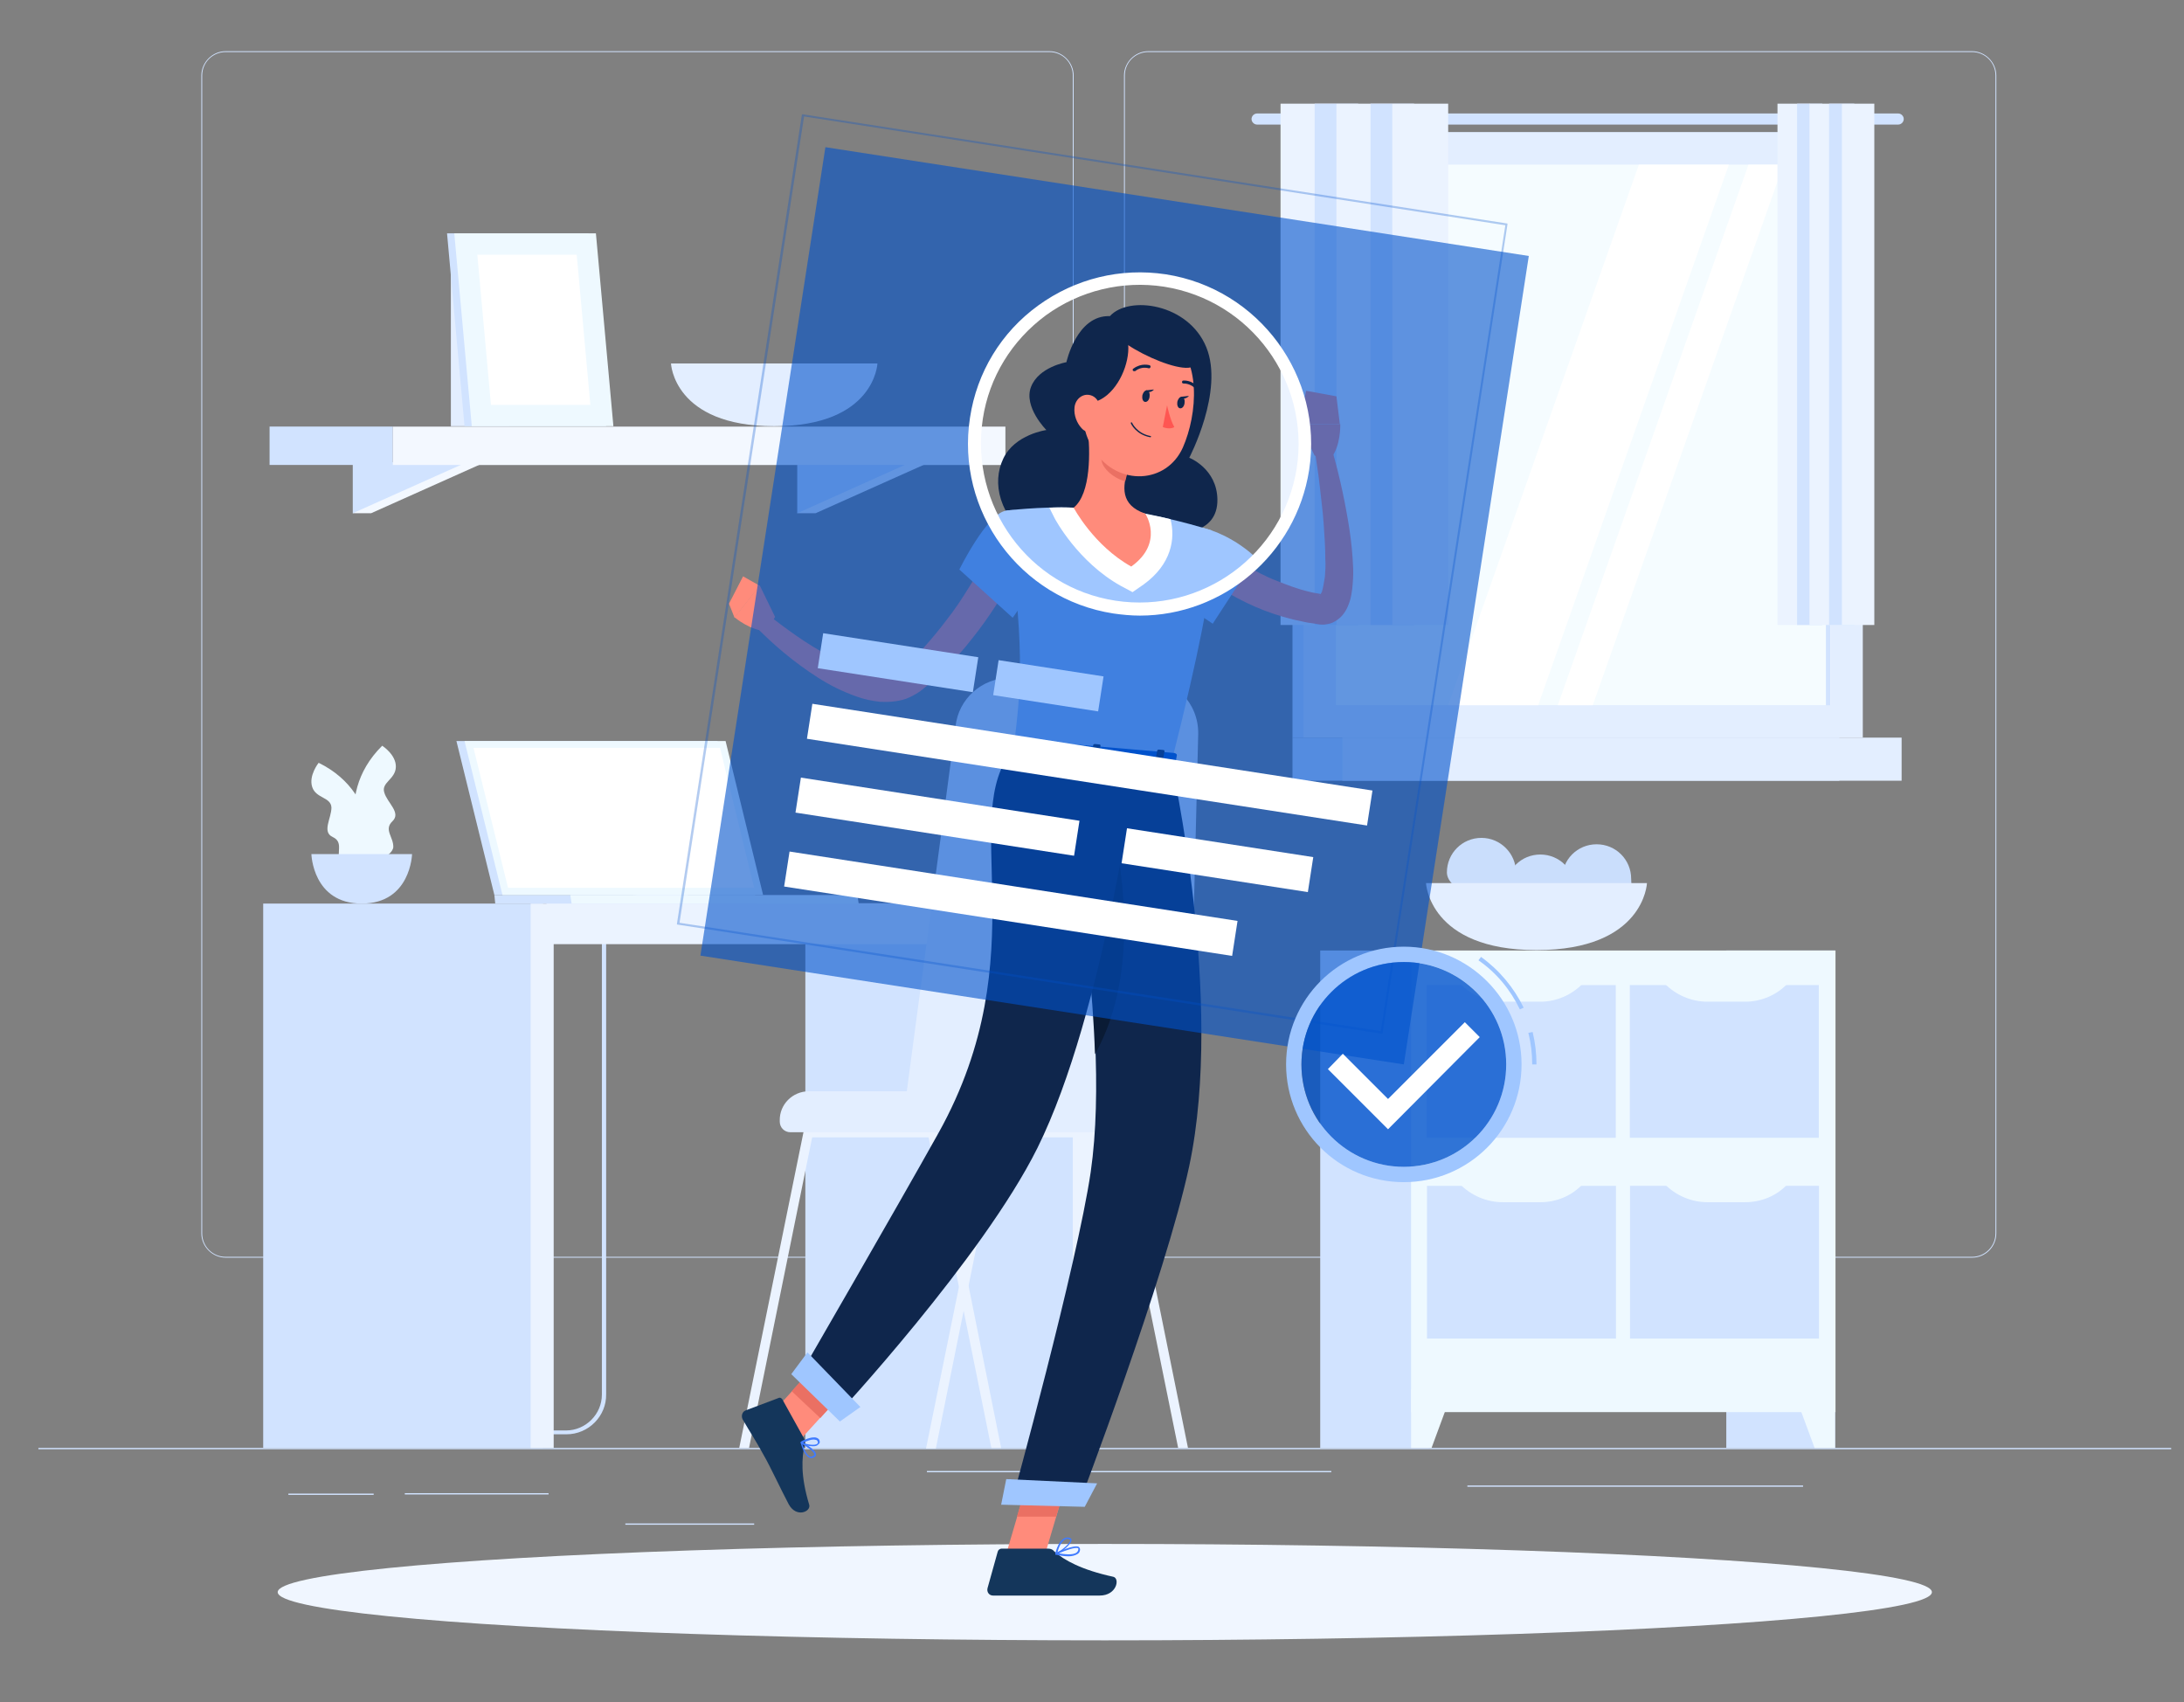 <?xml version="1.0" encoding="utf-8"?>
<!-- Generator: Adobe Illustrator 23.0.2, SVG Export Plug-In . SVG Version: 6.00 Build 0)  -->
<svg version="1.1" id="Layer_1" xmlns="http://www.w3.org/2000/svg" xmlns:xlink="http://www.w3.org/1999/xlink" x="0px" y="0px"
	 viewBox="0 0 512 399" style="enable-background:new 0 0 512 399;" xml:space="preserve">
<rect x="0" y="0" width="512" height="399" fill="#808080" stroke="none"/>
<style type="text/css">
	.st0{fill:#D1E3FF;}
	.st1{fill:#EEF9FF;}
	.st2{fill:#CADEFC;}
	.st3{fill:#E3EEFF;}
	.st4{fill:#F5FCFF;}
	.st5{fill:#FFFFFF;}
	.st6{fill:#EBF3FF;}
	.st7{fill:#F3F8FF;}
	.st8{fill:#F0F6FF;}
	.st9{fill:#FF8B7B;}
	.st10{fill:#9FC6FF;}
	.st11{fill:#14365B;}
	.st12{fill:#EA7063;}
	.st13{fill:#0F264C;}
	.st14{fill:#0A1B35;}
	.st15{fill:#0053CC;}
	.st16{fill:#FF5652;}
	.st17{fill:#407BFF;}
	.st18{opacity:0.6;fill:#0053CC;}
	.st19{opacity:0.3;fill:#0053CC;}
	.st20{opacity:0.8;fill:#0053CC;}
</style>
<g>
	<g>
		<g>
			<g>
				<rect x="9" y="339.4" class="st0" width="500" height="0.3"/>
				<rect x="94.9" y="350" class="st0" width="33.7" height="0.3"/>
				<rect x="67.6" y="350.1" class="st0" width="20" height="0.3"/>
				<rect x="217.3" y="344.8" class="st0" width="94.8" height="0.3"/>
				<rect x="146.6" y="357.1" class="st0" width="30.2" height="0.3"/>
				<rect x="344" y="348.2" class="st0" width="78.7" height="0.3"/>
				<path class="st0" d="M246,294.8H52.9c-3.1,0-5.7-2.6-5.7-5.7V17.7c0-3.1,2.6-5.7,5.7-5.7H246c3.1,0,5.7,2.6,5.7,5.7v271.4
					C251.7,292.2,249.2,294.8,246,294.8z M52.9,12.2c-3,0-5.5,2.4-5.5,5.5v271.4c0,3,2.4,5.5,5.5,5.5H246c3,0,5.5-2.4,5.5-5.5V17.7
					c0-3-2.4-5.5-5.5-5.5H52.9z"/>
				<path class="st0" d="M462.3,294.8H269.2c-3.1,0-5.7-2.6-5.7-5.7V17.7c0-3.1,2.6-5.7,5.7-5.7h193.1c3.1,0,5.7,2.6,5.7,5.7v271.4
					C468,292.2,465.5,294.8,462.3,294.8z M269.2,12.2c-3,0-5.5,2.4-5.5,5.5v271.4c0,3,2.4,5.5,5.5,5.5h193.1c3,0,5.5-2.4,5.5-5.5
					V17.7c0-3-2.4-5.5-5.5-5.5H269.2z"/>
			</g>
		</g>
	</g>
	<g>
		<g>
			<rect x="404.7" y="222.8" class="st0" width="25.5" height="116.6"/>
			<polygon class="st1" points="425.4,339.4 430.2,339.4 430.2,325.6 420.3,325.6 			"/>
			<rect x="309.5" y="222.8" class="st0" width="25.5" height="116.6"/>
			<rect x="330.8" y="222.8" class="st1" width="99.5" height="108.2"/>
			
				<rect x="386.4" y="273.7" transform="matrix(6.123234e-17 -1 1 6.123234e-17 108.431 700.159)" class="st0" width="35.8" height="44.3"/>
			
				<rect x="338.8" y="273.7" transform="matrix(6.123234e-17 -1 1 6.123234e-17 60.835 652.563)" class="st0" width="35.8" height="44.3"/>
			<path class="st1" d="M361.1,281.8h-8.8c-3.8,0-7.5-1.6-10.1-4.3l0,0h28.9l0,0C368.5,280.3,364.9,281.8,361.1,281.8z"/>
			<path class="st1" d="M409.1,281.8h-8.8c-3.8,0-7.5-1.6-10.1-4.3l0,0h28.9l0,0C416.6,280.3,412.9,281.8,409.1,281.8z"/>
			
				<rect x="386.4" y="226.6" transform="matrix(6.123234e-17 -1 1 6.123234e-17 155.487 653.103)" class="st0" width="35.8" height="44.3"/>
			
				<rect x="338.8" y="226.6" transform="matrix(6.123234e-17 -1 1 6.123234e-17 107.891 605.507)" class="st0" width="35.8" height="44.3"/>
			<path class="st1" d="M361.1,234.8h-8.8c-3.8,0-7.5-1.6-10.1-4.3l0,0h28.9l0,0C368.5,233.2,364.9,234.8,361.1,234.8z"/>
			<path class="st1" d="M409.1,234.8h-8.8c-3.8,0-7.5-1.6-10.1-4.3l0,0h28.9l0,0C416.6,233.2,412.9,234.8,409.1,234.8z"/>
			<polygon class="st1" points="335.6,339.4 330.8,339.4 330.8,325.6 340.7,325.6 			"/>
		</g>
		<g>
			<g>
				<g>
					<path class="st2" d="M355.4,204.5c0,4.5,3.1,7.6-1.4,7.6s-14.8-3.1-14.8-7.6c0-4.5,3.6-8.1,8.1-8.1S355.4,200.1,355.4,204.5z"
						/>
					<path class="st2" d="M369.2,208.4c0,4.5,3.1,7.6-1.4,7.6s-14.8-3.1-14.8-7.6c0-4.5,3.6-8.1,8.1-8.1
						C365.6,200.3,369.2,203.9,369.2,208.4z"/>
					<path class="st2" d="M382.4,206c0,4.5,3.1,7.6-1.4,7.6c-4.5,0-14.8-3.1-14.8-7.6c0-4.5,3.6-8.1,8.1-8.1S382.4,201.5,382.4,206z
						"/>
					<path class="st3" d="M334.3,207c0,0,0.7,15.7,25.9,15.7c25.3,0,25.9-15.7,25.9-15.7H334.3z"/>
				</g>
			</g>
		</g>
		<g>
			<g>
				<rect x="303" y="31" class="st0" width="128.2" height="141.9"/>
				<path class="st0" d="M445,26.6H294.7c-0.7,0-1.3,0.6-1.3,1.3l0,0c0,0.7,0.6,1.3,1.3,1.3H445c0.7,0,1.3-0.6,1.3-1.3l0,0
					C446.3,27.2,445.7,26.6,445,26.6z"/>
				<rect x="305.6" y="31" class="st3" width="131.1" height="141.9"/>
				<rect x="303" y="172.9" class="st0" width="128.2" height="10.1"/>
				<rect x="314.7" y="172.9" class="st3" width="131.1" height="10.1"/>
				
					<rect x="307.8" y="44" transform="matrix(-1.836970e-16 1 -1 -1.836970e-16 473.093 -269.215)" class="st4" width="126.7" height="115.9"/>
				<polygon class="st5" points="339.5,165.3 384.2,38.6 405.3,38.6 360.6,165.3 				"/>
				<polygon class="st5" points="365.2,165.3 409.9,38.6 418.1,38.6 373.4,165.3 				"/>
				
					<rect x="365.3" y="101.5" transform="matrix(-1.836970e-16 1 -1 -1.836970e-16 530.556 -326.678)" class="st0" width="126.7" height="1"/>
			</g>
			<g>
				<rect x="300.2" y="24.3" class="st6" width="13.1" height="122.2"/>
				<rect x="308.2" y="24.3" class="st0" width="10.2" height="122.2"/>
				<rect x="313.3" y="24.3" class="st6" width="13.1" height="122.2"/>
				<rect x="321.3" y="24.3" class="st0" width="10.2" height="122.2"/>
				<rect x="326.4" y="24.3" class="st6" width="13.1" height="122.2"/>
			</g>
			<g>
				<rect x="416.7" y="24.3" class="st6" width="7.6" height="122.2"/>
				<rect x="421.3" y="24.3" class="st0" width="5.9" height="122.2"/>
				<rect x="424.2" y="24.3" class="st6" width="7.6" height="122.2"/>
				<rect x="428.8" y="24.3" class="st0" width="5.9" height="122.2"/>
				<rect x="431.8" y="24.3" class="st6" width="7.6" height="122.2"/>
			</g>
		</g>
		<g>
			<rect x="105.7" y="62.6" class="st3" width="13.7" height="37.3"/>
			<g>
				<g>
					<polygon class="st7" points="87,108.4 82.7,120.3 87,120.3 113.6,108.4 					"/>
					<polygon class="st0" points="82.7,108.4 82.7,120.3 109.3,108.4 					"/>
				</g>
				<g>
					<polygon class="st7" points="191.2,108.4 186.9,120.3 191.2,120.3 217.8,108.4 					"/>
					<polygon class="st0" points="186.9,108.4 186.9,120.3 213.4,108.4 					"/>
				</g>
				<g>
					
						<rect x="63.2" y="100" transform="matrix(-1 -1.224647e-16 1.224647e-16 -1 155.298 208.985)" class="st0" width="28.9" height="9"/>
					<rect x="92.1" y="100" class="st7" width="143.6" height="9"/>
				</g>
			</g>
			<g>
				<polygon class="st0" points="142.1,99.9 108.9,99.9 104.8,54.7 138,54.7 				"/>
				<polygon class="st1" points="143.8,99.9 110.6,99.9 106.5,54.7 139.7,54.7 				"/>
				<polygon class="st5" points="115.1,94.9 111.9,59.7 135.2,59.7 138.4,94.9 				"/>
			</g>
			<path class="st3" d="M157.3,85.2c0,0,0.6,14.7,24.2,14.7c23.6,0,24.2-14.7,24.2-14.7H157.3z"/>
		</g>
		<g>
			<g>
				<path class="st0" d="M132.8,336.2H96.3c-1.7,0-3.1-1-3.7-2.6c-0.5-1.6,0-3.3,1.4-4.3l0.6,0.8c-1.2,0.9-1.3,2.2-1,3.2
					c0.3,0.9,1.2,2,2.7,2h36.4c4.6,0,8.4-3.8,8.4-8.4V218.9c0-5.1,4.1-9.2,9.2-9.2h10.9v1h-10.9c-4.5,0-8.2,3.7-8.2,8.2v107.9
					C142.2,331.9,138,336.2,132.8,336.2z"/>
				<rect x="188.8" y="211.8" class="st0" width="65.6" height="127.6"/>
				<rect x="251.5" y="211.8" class="st6" width="5.4" height="127.6"/>
				
					<rect x="128.1" y="211.8" transform="matrix(-1 -1.224647e-16 1.224647e-16 -1 386.727 433.113)" class="st6" width="130.5" height="9.6"/>
				<rect x="61.7" y="211.8" class="st0" width="65.6" height="127.6"/>
				<rect x="124.4" y="211.8" class="st6" width="5.4" height="127.6"/>
			</g>
			<g>
				<polygon class="st0" points="107,173.7 168.2,173.7 177,209.8 115.9,209.8 				"/>
				<polygon class="st0" points="115.9,209.8 116.1,211.8 177.3,211.8 177,209.8 				"/>
				<polygon class="st1" points="108.9,173.7 170.1,173.7 178.9,209.8 117.8,209.8 				"/>
				<polygon class="st5" points="119.1,208.1 111,175.3 168.8,175.3 176.8,208.1 				"/>
				<polygon class="st1" points="133.7,209.8 134,211.8 201.3,211.8 201,209.8 				"/>
			</g>
			<g>
				<path class="st1" d="M86.1,202.7c0,0-9-15.5,3.5-27.9c0,0,3.3,2.1,3.2,5c-0.1,2.9-3.5,3.6-2.7,6c0.7,2.4,4,4.7,1.9,6.7
					c-2.1,2,0.3,3.7,0.2,6.1C91.9,201,86.1,202.7,86.1,202.7z"/>
				<path class="st1" d="M86.8,204.1c0,0,3.6-17.6-12.1-25.3c0,0-2.4,3-1.5,5.7c0.9,2.7,4.4,2.3,4.5,4.8c0,2.5-2.3,5.7,0.3,6.9
					c2.6,1.2,0.8,3.6,1.7,5.9C80.7,204.3,86.8,204.1,86.8,204.1z"/>
				<path class="st0" d="M73,200.2c0,0,0.3,11.6,11.8,11.6s11.8-11.6,11.8-11.6H73z"/>
			</g>
			<g>
				<path class="st6" d="M234.7,339.4h-2.3l-6.5-32.2l-1.1-5.6l-7.1-35h-27.3l-14.8,72.8h-2.3l15.1-74.2c0.1-0.5,0.6-0.9,1.1-0.9
					h29.1c0.5,0,1,0.4,1.1,0.9l6.3,30.8l1.1,5.6L234.7,339.4z"/>
				<path class="st6" d="M278.5,339.4h-2.3l-14.8-72.8h-27.3l-7.1,35.1l-1.1,5.6l-6.5,32.2h-2.3l7.7-37.8l1.1-5.6l6.3-30.8
					c0.1-0.5,0.6-0.9,1.1-0.9h29.1c0.5,0,1,0.4,1.1,0.9L278.5,339.4z"/>
				<path class="st3" d="M211.3,265.4h50.1c9.6,0,17.4-7.7,17.6-17.2l1.9-76.2c0.1-7.2-5.6-13.1-12.8-13.1h-31.4
					c-6.5,0-12,4.9-12.7,11.4L211.3,265.4z"/>
				<path class="st3" d="M189.6,255.8h49.1v9.6h-53.4c-1.4,0-2.5-1.1-2.5-2.5v-0.2C182.7,258.9,185.8,255.8,189.6,255.8z"/>
			</g>
		</g>
	</g>
</g>
<g>
	<ellipse class="st8" cx="259" cy="373.2" rx="193.9" ry="11.3"/>
	<g>
		<g>
			<path class="st9" d="M285.4,127.8l0.7,0.6c0.2,0.2,0.5,0.4,0.8,0.6c0.5,0.4,1,0.8,1.6,1.2c1.1,0.8,2.2,1.5,3.4,2.2
				c2.3,1.4,4.7,2.7,7.3,3.7c2.5,1,5.1,2,7.7,2.6c0.7,0.2,1.3,0.3,2,0.4l1,0.2c0.2,0,0,0-0.1,0c-0.1,0-0.3,0.1-0.4,0.2
				c-0.1,0.1-0.1,0.1,0,0.1c0.1-0.1,0.3-0.5,0.5-0.9c0.3-1,0.5-2.2,0.7-3.5c0.1-1.3,0.2-2.7,0.1-4.1c0-2.8-0.2-5.6-0.4-8.5
				c-0.2-2.9-0.6-5.7-0.9-8.6c-0.3-2.9-0.8-5.8-1.2-8.6l3.8-0.9c1.7,5.7,3,11.5,4,17.4c0.5,2.9,0.9,5.9,1.1,9
				c0.1,1.5,0.2,3.1,0.1,4.7c-0.1,1.6-0.2,3.3-0.7,5.1c-0.3,0.9-0.6,1.9-1.4,3c-0.4,0.6-0.9,1.1-1.6,1.6c-0.7,0.5-1.5,0.9-2.4,1
				c-0.8,0.2-1.7,0.1-2.2,0l-1.2-0.2c-0.8-0.1-1.5-0.2-2.3-0.4c-3.1-0.6-6.1-1.5-9-2.6c-2.9-1.1-5.7-2.5-8.5-4.1
				c-1.3-0.8-2.7-1.7-3.9-2.6c-0.6-0.5-1.3-0.9-1.9-1.4c-0.3-0.3-0.6-0.5-0.9-0.8c-0.3-0.3-0.6-0.5-1-0.9L285.4,127.8z"/>
			<path class="st10" d="M274.6,123.3c11-1.5,19.8,7.4,19.8,7.4l-10.1,15.5c0,0-10.8-6.9-12.7-11.6
				C269.7,129.7,268.9,124,274.6,123.3z"/>
			<path class="st9" d="M308.2,106.8l-3.6-7.3l9.6-0.1c0,0,0.2,5.1-2.2,8L308.2,106.8z"/>
			<polygon class="st9" points="306.2,91.6 313.3,92.9 314.1,99.4 304.5,99.5 			"/>
			<polygon class="st9" points="235.7,364.9 244.6,365.7 250.8,344.7 241.9,343.8 			"/>
			<polygon class="st9" points="178.7,333.8 185.3,340 199.7,324.2 193,318 			"/>
			<path class="st11" d="M188.4,337l-5-9c-0.2-0.3-0.6-0.5-0.9-0.3l-7.7,2.9c-0.8,0.3-1.1,1.3-0.7,2.1c1.8,3.1,2.8,4.5,5,8.5
				c1.4,2.4,4,8,5.8,11.4c1.8,3.3,5.3,1.7,4.8,0.1c-2.1-7-1.7-10.9-1.1-14C188.8,338,188.7,337.5,188.4,337z"/>
			<path class="st11" d="M245.7,363h-10.9c-0.4,0-0.8,0.3-0.9,0.7l-2.4,8.6c-0.2,0.9,0.4,1.7,1.3,1.7c3.8,0,5.6,0,10.4,0
				c2.9,0,10.5,0,14.6,0c4,0,4.8-4,3.2-4.4c-7.4-1.6-11.6-3.9-13.9-6C246.8,363.2,246.3,363,245.7,363z"/>
			<polygon class="st12" points="250.8,344.7 247.6,355.5 238.4,355.5 241.9,343.8 			"/>
			<polygon class="st12" points="193,318 199.7,324.2 192.3,332.4 185.6,326.1 			"/>
			<path class="st13" d="M285.4,117.1c-0.1-7.3-6.6-9.8-6.6-9.8s8.2-15.6,4-25.9c-4.2-10.3-18.2-12.2-22.6-7.3
				c-7.8-0.3-10.2,10.8-10.2,10.8s-6.5,1.1-8.3,5.8c-1.8,4.7,3.6,10.1,3.6,10.1s-7.4,1-10.1,6.7c-2.7,5.7-1.1,13.3,7.1,19.8
				c11.9,9.5,33.8-2.4,33.8-2.4S285.5,125.4,285.4,117.1z"/>
			<path class="st10" d="M284,124.3c0,0,4,1.7-9.4,54.5c-14.7-1.3-29.9-2.6-37-3.2c1.9-15,2.7-24.3-1.8-55.9c0,0,7.9-1,15.9-0.7
				c6.3,0.2,11.4,0.5,16.8,1.5C275.7,121.7,284,124.3,284,124.3z"/>
			<path class="st5" d="M274.4,121.7c-1.9-0.5-4-0.9-5.9-1.3c-5.4-1-10.6-1.2-16.8-1.4c-1.9-0.1-3.9-0.1-5.7,0l1.2,2.4
				c0.2,0.4,5.5,10.3,15.5,15.9l2.8,1.5l2.6-1.8C274.6,132.3,275.6,126.3,274.4,121.7z"/>
			<path class="st9" d="M255,100.2c0.6,5.5,0.8,15.5-3.3,18.8c0,0,4.7,8.9,13.5,13.8c7.8-5.6,3.3-12.4,3.3-12.4
				c-5.9-2-5.4-6.4-4-10.5L255,100.2z"/>
			<path class="st12" d="M258.9,104.2l5.7,5.7c-0.3,1-0.6,2-0.8,2.9c-2.3-0.5-5.6-2.9-5.6-5.3C258.1,106.3,258.6,104.7,258.9,104.2z
				"/>
			<path class="st9" d="M254.8,87.7c-1.1,9-1.7,12.8,1.9,18.2c5.5,8.1,16.8,7.5,20.6-1c3.4-7.7,4.6-21.1-3.5-26.3
				C265.8,73.5,255.8,78.7,254.8,87.7z"/>
			<path class="st13" d="M261.7,76.6c7,1.8,0.1,22.9-11,16.8c0,0,0.5-8.9,3.6-12.7C257.4,76.9,261.7,76.6,261.7,76.6z"/>
			<path class="st13" d="M261,77.8c3,4.9,25.3,14.1,17.8,3.6S261,77.8,261,77.8z"/>
			<path class="st9" d="M251.9,95.5c-0.2,1.9,0.6,3.7,1.6,4.8c1.5,1.8,3.6,0.7,4.2-1.4c0.6-1.9,0.5-5.1-1.6-6.1
				C254.1,91.9,252.1,93.4,251.9,95.5z"/>
			<path class="st13" d="M274.6,178.8c0,0,12.5,55.4,4.2,94.5c-5.6,26.2-25.8,79.1-25.8,79.1l-15.8-0.4c0,0,15.3-55.5,18.5-77.3
				c5.4-37.3-8.1-98.2-8.1-98.2L274.6,178.8z"/>
			<path class="st14" d="M260.1,190l-7.9,12.5c2,12.9,4,29.1,4.5,44.6C267.9,227.2,262.6,200.5,260.1,190z"/>
			<polygon class="st10" points="254.3,353.2 234.7,352.7 235.9,346.7 257.2,347.7 			"/>
			<path class="st13" d="M266.5,178.2c0,0-7.4,58.8-23.3,90.9C230.3,295,196,331.9,196,331.9l-8.8-9c0,0,23.2-40.1,32.8-57.3
				c23.5-42.2,4.3-74.5,17.6-90L266.5,178.2z"/>
			<polygon class="st10" points="196.9,333.2 185.5,322.1 189.3,317 201.7,329.8 			"/>
			<path class="st15" d="M237.2,173.4l-2,3.2c-0.2,0.2,0.1,0.5,0.6,0.6l38.8,3.4c0.3,0,0.6-0.1,0.7-0.3l0.6-3.3
				c0-0.2-0.2-0.4-0.6-0.5l-37.5-3.2C237.5,173.1,237.3,173.2,237.2,173.4z"/>
			<path class="st13" d="M241.9,178l-1-0.1c-0.2,0-0.3-0.1-0.3-0.3l0.8-4.3c0-0.1,0.2-0.2,0.4-0.2l1,0.1c0.2,0,0.3,0.1,0.3,0.3
				l-0.8,4.3C242.3,177.9,242.1,178,241.9,178z"/>
			<path class="st13" d="M271.8,180.6l-1-0.1c-0.2,0-0.3-0.1-0.3-0.3l0.8-4.3c0-0.1,0.2-0.2,0.4-0.2l1,0.1c0.2,0,0.3,0.1,0.3,0.3
				l-0.8,4.3C272.2,180.5,272,180.6,271.8,180.6z"/>
			<path class="st13" d="M256.8,179.3l-1-0.1c-0.2,0-0.3-0.1-0.3-0.3l0.8-4.3c0-0.1,0.2-0.2,0.4-0.2l1,0.1c0.2,0,0.3,0.1,0.3,0.3
				l-0.8,4.3C257.2,179.2,257,179.3,256.8,179.3z"/>
			<path class="st13" d="M267.8,92.7c-0.1,0.7,0.1,1.4,0.6,1.5s1-0.4,1.1-1.2c0.1-0.7-0.1-1.4-0.6-1.5
				C268.5,91.4,268,91.9,267.8,92.7z"/>
			<path class="st13" d="M276,94.2c-0.1,0.7,0.1,1.4,0.6,1.5c0.5,0.1,1-0.4,1.1-1.2c0.1-0.7-0.1-1.4-0.6-1.5
				C276.7,92.9,276.2,93.4,276,94.2z"/>
			<path class="st13" d="M276.9,93l1.8-0.2C278.8,92.8,277.6,94,276.9,93z"/>
			<path class="st16" d="M273.6,95c0,0,0.7,3.4,1.7,5.1c-1.1,0.7-2.7,0-2.7,0L273.6,95z"/>
			<path class="st13" d="M269.7,102.5C269.7,102.5,269.6,102.5,269.7,102.5c-3.4-0.6-4.6-3.2-4.6-3.3c0-0.1,0-0.2,0.1-0.2
				c0.1,0,0.2,0,0.2,0.1c0,0,1.1,2.5,4.3,3.1c0.1,0,0.2,0.1,0.1,0.2C269.8,102.4,269.8,102.5,269.7,102.5z"/>
			<path class="st13" d="M265.9,87c-0.1,0-0.2,0-0.3-0.1c-0.1-0.2-0.1-0.4,0.1-0.5c1.9-1.4,3.7-0.8,3.8-0.8c0.2,0.1,0.3,0.3,0.2,0.5
				c-0.1,0.2-0.3,0.3-0.5,0.2c-0.1,0-1.6-0.5-3.1,0.7C266,87,266,87,265.9,87z"/>
			<path class="st13" d="M280.7,91.4c-0.1,0-0.2,0-0.3-0.1c-1.2-1.5-2.9-1.4-2.9-1.4c-0.2,0-0.4-0.1-0.4-0.3c0-0.2,0.1-0.4,0.3-0.4
				c0.1,0,2-0.2,3.5,1.6c0.1,0.2,0.1,0.4-0.1,0.5C280.8,91.4,280.8,91.4,280.7,91.4z"/>
			<path class="st9" d="M238.6,133c-1.5,3.1-3.2,5.9-5,8.7c-1.8,2.8-3.7,5.5-5.8,8.1c-2,2.6-4.3,5.1-6.6,7.4
				c-1.2,1.2-2.4,2.3-3.7,3.4l-1,0.8l-0.2,0.2l-0.3,0.2c-0.2,0.2-0.4,0.3-0.7,0.5c-0.9,0.6-1.9,1.1-2.9,1.5
				c-2.1,0.7-4.2,0.8-6.1,0.7c-1.9-0.2-3.7-0.6-5.4-1.2c-3.4-1.2-6.4-2.7-9.2-4.5c-5.6-3.6-10.6-7.8-15.1-12.5l2.7-2.8
				c2.4,1.9,4.9,3.8,7.5,5.6c2.6,1.8,5.2,3.4,7.9,4.8c2.7,1.4,5.4,2.7,8.2,3.4c2.7,0.8,5.4,0.9,7.3,0.1c1-0.4,1.5-0.8,2.8-2
				c1.1-1,2.1-2.1,3.2-3.2c2-2.2,4-4.6,5.8-7c1.9-2.4,3.6-5,5.2-7.6c0.8-1.3,1.6-2.6,2.4-3.9c0.7-1.3,1.5-2.7,2.2-3.9L238.6,133z"/>
			<path class="st9" d="M181.7,144.6l-3.6-7.4l-5.9,7.5c0,0,3.9,3.3,7.7,3.2L181.7,144.6z"/>
			<polygon class="st9" points="174.2,135.1 170.9,141.5 172.2,144.8 178.1,137.3 			"/>
			<path class="st10" d="M235.8,119.7c-4.5,0.8-10.9,13.8-10.9,13.8l12.5,11.3c0,0,8.1-10.8,7.6-16.8
				C244.5,123,241.6,118.7,235.8,119.7z"/>
			<path class="st17" d="M190.2,341.8c-0.1,0-0.2,0-0.4-0.1c-1.1-0.4-1.8-2.4-2.1-3.5c0-0.1,0-0.1,0.1-0.2c0.1,0,0.1-0.1,0.2,0
				c0.3,0.2,3.2,1.7,3.3,2.9c0,0.2,0,0.4-0.3,0.6C190.7,341.7,190.4,341.8,190.2,341.8z M188.1,338.5c0.5,1.6,1.2,2.7,1.8,2.9
				c0.3,0.1,0.5,0,0.8-0.2c0.2-0.1,0.2-0.2,0.2-0.3C190.8,340.2,189.1,339.1,188.1,338.5z"/>
			<path class="st17" d="M190.6,339c-1,0-2.3-0.3-2.8-0.7c-0.1,0-0.1-0.1-0.1-0.2c0-0.1,0-0.1,0.1-0.2c0.1-0.1,2.4-1.3,3.6-0.9
				c0.3,0.1,0.6,0.3,0.7,0.6c0.2,0.5,0,0.8-0.2,0.9C191.6,338.9,191.2,339,190.6,339z M188.2,338.2c1,0.4,2.9,0.7,3.4,0.2
				c0.1-0.1,0.2-0.2,0.1-0.5c-0.1-0.2-0.2-0.4-0.5-0.4C190.4,337.2,188.9,337.9,188.2,338.2z"/>
			<path class="st17" d="M250.5,364.8c-1,0-2.2-0.2-3-0.4c-0.1,0-0.1-0.1-0.1-0.2c0-0.1,0-0.2,0.1-0.2c0.4-0.2,4.4-2,5.4-1.4
				c0.1,0.1,0.3,0.3,0.3,0.6c0,0.4-0.2,0.8-0.5,1C252.1,364.6,251.3,364.8,250.5,364.8z M248.2,364.1c1.2,0.2,3.3,0.5,4.2-0.2
				c0.2-0.2,0.4-0.4,0.4-0.8c0-0.1,0-0.2-0.1-0.2C252.1,362.6,249.8,363.4,248.2,364.1z"/>
			<path class="st17" d="M247.6,364.4c0,0-0.1,0-0.1,0c-0.1,0-0.1-0.1-0.1-0.2c0-0.2,0.9-4.1,3.1-3.8c0.5,0.1,0.7,0.3,0.7,0.5
				C251.3,361.9,248.8,363.9,247.6,364.4C247.6,364.4,247.6,364.4,247.6,364.4z M250.3,360.7c-1.4,0-2.2,2.3-2.4,3.2
				c1.3-0.7,3.1-2.3,3-2.9c0,0,0-0.2-0.4-0.2C250.4,360.7,250.3,360.7,250.3,360.7z"/>
			<path class="st13" d="M268.7,91.5l1.8-0.2C270.6,91.3,269.4,92.5,268.7,91.5z"/>
		</g>
		<g>
			<path class="st18" d="M193.5,34.5L164.2,224l164.9,25.5L358.4,60L193.5,34.5z M261.2,142.3c-21.1-3.3-35.6-23.1-32.3-44.2
				c3.3-21.1,23.1-35.6,44.2-32.3c21.1,3.3,35.6,23,32.3,44.2C302.2,131.1,282.4,145.6,261.2,142.3z"/>
			<path class="st19" d="M324.1,242.3l-0.2,0l-165.2-25.6l0-0.2l29.3-189.7l0.2,0l165.2,25.6l0,0.2L324.1,242.3z M159.3,216.3
				l164.4,25.4l29.2-188.9L188.5,27.3L159.3,216.3z"/>
			<path class="st5" d="M267.2,144.3c-2,0-4.1-0.2-6.2-0.5l0,0c-21.9-3.4-37-24-33.6-45.9c1.6-10.6,7.3-20,16-26.3
				c8.7-6.3,19.3-8.9,29.9-7.3c21.9,3.4,37,24,33.6,45.9C303.8,130,286.7,144.3,267.2,144.3z M261.5,140.8
				c20.3,3.1,39.3-10.8,42.5-31.1c3.1-20.3-10.8-39.3-31.1-42.5c-9.8-1.5-19.7,0.9-27.7,6.7c-8,5.9-13.3,14.5-14.8,24.3
				C227.3,118.6,241.2,137.7,261.5,140.8L261.5,140.8z"/>
			<g>
				
					<rect x="192.2" y="151.2" transform="matrix(0.988 0.153 -0.153 0.988 26.221 -30.369)" class="st10" width="36.8" height="8.3"/>
				
					<rect x="233.4" y="156.6" transform="matrix(0.988 0.153 -0.153 0.988 27.468 -35.692)" class="st10" width="24.9" height="8.3"/>
				
					<rect x="189.1" y="175.1" transform="matrix(0.988 0.153 -0.153 0.988 30.403 -36.963)" class="st5" width="132.9" height="8.3"/>
				
					<rect x="186.8" y="187.3" transform="matrix(0.988 0.153 -0.153 0.988 31.855 -31.359)" class="st5" width="66.1" height="8.3"/>
				
					<rect x="263.4" y="197.5" transform="matrix(0.988 0.153 -0.153 0.988 34.181 -41.283)" class="st5" width="44.2" height="8.3"/>
				
					<rect x="183.9" y="207.7" transform="matrix(0.988 0.153 -0.153 0.988 35.18 -33.743)" class="st5" width="106.3" height="8.3"/>
			</g>
		</g>
		<g>
			<g>
				<path class="st10" d="M360.2,249.5h-1c0-2.5-0.3-5-0.9-7.4l1-0.2C359.9,244.4,360.2,246.9,360.2,249.5z M356.3,236.6
					c-2.2-4.6-5.5-8.6-9.7-11.5l0.6-0.8c4.3,3.1,7.7,7.2,10,11.9L356.3,236.6z"/>
				<path class="st10" d="M329.1,221.9c-15.2,0-27.6,12.3-27.6,27.6c0,15.2,12.3,27.6,27.6,27.6c15.2,0,27.6-12.3,27.6-27.6
					C356.7,234.3,344.3,221.9,329.1,221.9z M329.1,273.5c-13.3,0-24-10.7-24-24c0-13.3,10.7-24,24-24c13.3,0,24,10.7,24,24
					C353.1,262.7,342.4,273.5,329.1,273.5z"/>
				<circle class="st20" cx="329.1" cy="249.5" r="24"/>
			</g>
			<polygon class="st5" points="325.4,264.7 311.3,250.6 314.8,247 325.4,257.6 343.4,239.6 346.9,243.1 			"/>
		</g>
	</g>
</g>
</svg>
